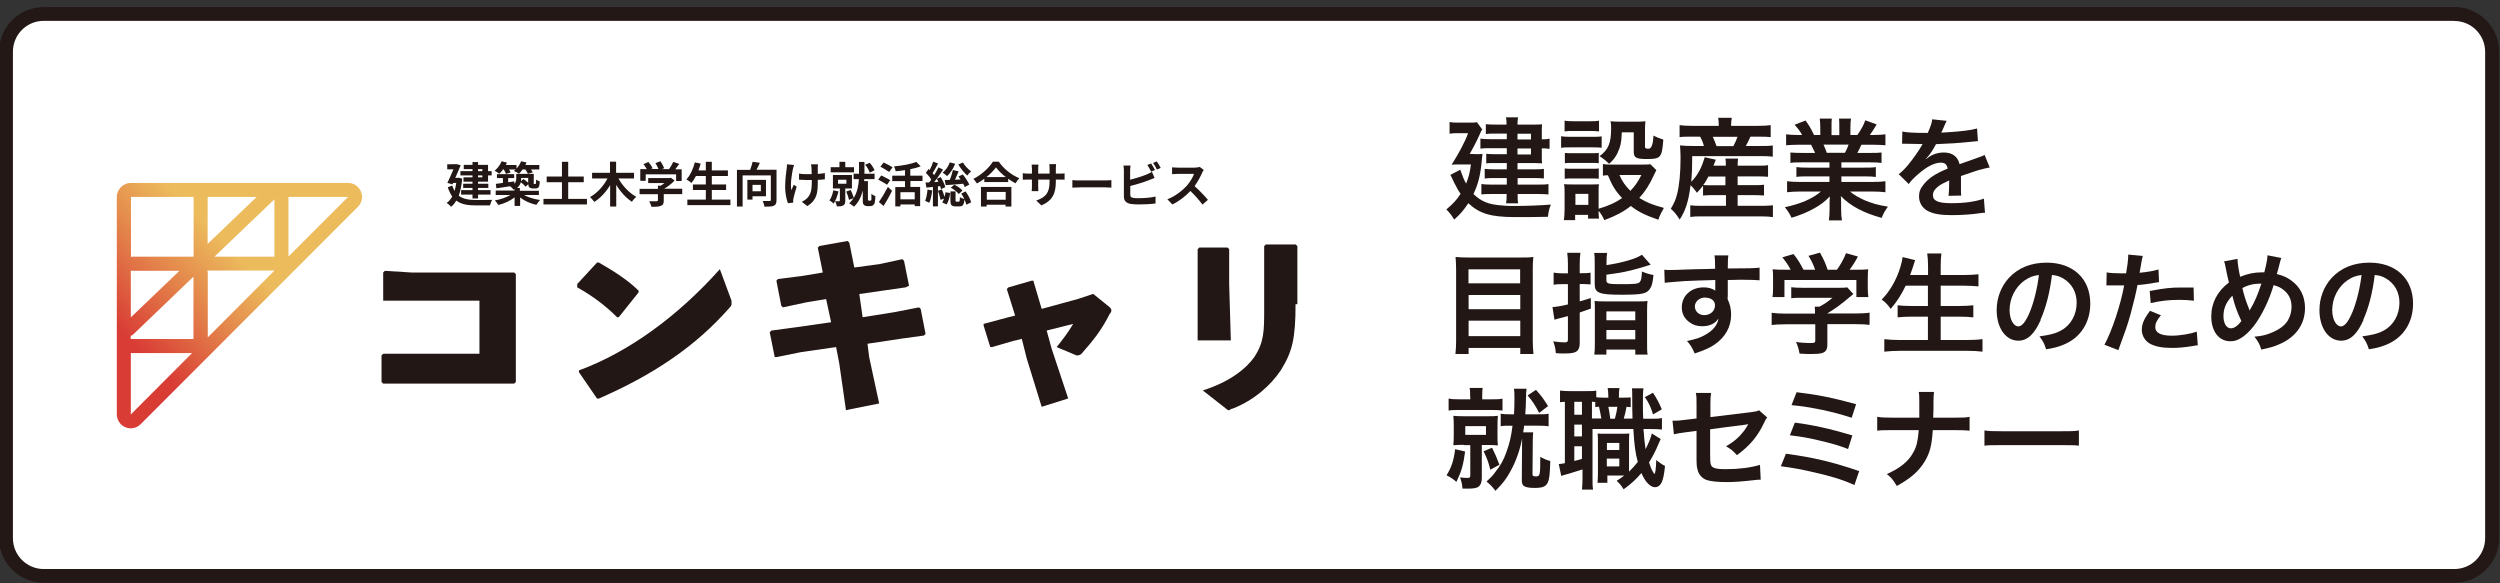 <?xml version="1.0" encoding="UTF-8"?>
<svg id="concari" xmlns="http://www.w3.org/2000/svg" xmlns:xlink="http://www.w3.org/1999/xlink" version="1.1" viewBox="0 0 180 42">
  <rect x="0" y="0" width="180" height="42" fill="#333333" stroke="none"/>
  <!-- Generator: Adobe Illustrator 29.7.1, SVG Export Plug-In . SVG Version: 2.1.1 Build 8)  -->
  <defs>
    <style>
      .st0 {
        fill: none;
      }

      .st1 {
        fill: url(#_名称未設定グラデーション_3);
      }

      .st2 {
        fill: #231815;
      }

      .st3 {
        fill: #fff;
      }

      .st4 {
        fill: #221714;
      }

      .st5 {
        clip-path: url(#clippath);
      }
    </style>
    <clipPath id="clippath">
      <path class="st0" d="M9.42,25.42h4.41l-4.41,4.42v-4.42ZM9.42,24.18c.07-.02.13-.06.18-.11l4.33-4.15v4.49h-4.52v-.23ZM14.95,19.63s0-.1-.02-.15c.02,0,.04,0,.07,0h4.76l-4.8,4.81v-4.67ZM9.42,19.48s.09.02.13.02h3.37l-3.5,3.35v-3.37ZM19.76,14.35v4.13h-4.32l4.32-4.13ZM9.42,14.18h4.52v4.3h-4.38s-.09,0-.13.02v-4.32ZM14.95,14.18h3.53l-3.53,3.38v-3.38ZM20.77,14.18h4.29l-4.29,4.29v-4.29ZM9.42,13.17c-.27,0-.52.11-.71.3-.19.19-.3.45-.3.71v15.65c0,.2.06.4.17.56.11.17.27.3.45.37.18.08.39.1.58.06.2-.04.38-.14.52-.28l15.64-15.65c.14-.14.24-.32.28-.52.04-.2.02-.4-.06-.58-.08-.18-.21-.34-.37-.45-.17-.11-.36-.17-.56-.17h-15.64Z"/>
    </clipPath>
    <linearGradient id="_名称未設定グラデーション_3" data-name="名称未設定グラデーション 3" x1="-488.86" y1="850.94" x2="-487.89" y2="850.94" gradientTransform="translate(10634.01 -18477.1) scale(21.74)" gradientUnits="userSpaceOnUse">
      <stop offset="0" stop-color="#d93b35"/>
      <stop offset=".18" stop-color="#d93b35"/>
      <stop offset=".43" stop-color="#e3824a"/>
      <stop offset=".65" stop-color="#ecbb5c"/>
      <stop offset="1" stop-color="#ecbb5c"/>
    </linearGradient>
  </defs>
  <g>
    <rect class="st3" x=".43" y="1" width="179" height="40.46" rx="2.72" ry="2.72"/>
    <path class="st2" d="M176.71,1.51c1.22,0,2.22.99,2.22,2.22v35.02c0,1.22-.99,2.22-2.22,2.22H3.15c-1.22,0-2.22-.99-2.22-2.22V3.72c0-1.22.99-2.22,2.22-2.22h173.57M176.71.51H3.15C1.38.51-.07,1.95-.07,3.72v35.02c0,1.77,1.45,3.22,3.22,3.22h173.57c1.77,0,3.22-1.45,3.22-3.22V3.72c0-1.77-1.45-3.22-3.22-3.22h0Z"/>
  </g>
  <g>
    <g>
      <path class="st4" d="M34.73,12.32h-.31v-.14h.31v.14ZM34.73,12.77h-.31v-.14h.31v.14ZM34.02,12.32h-.87v.31h.87v.14h-.65v.31h.65v.15h-.67v.3h.67v.16h-.82v.32h.82v.28h.4v-.28h.9v-.32h-.9v-.16h.74v-.3h-.74v-.15h.72v-.45h.26v-.31h-.26v-.45h-.72v-.2h-.4v.2h-.63v.31h.63v.14ZM33.02,12.8h-.07s-.17.01-.17.01c.14-.31.28-.64.39-.91l-.28-.08h-.06s-.63.01-.63.01v.36h.45c-.13.3-.29.67-.44.98l.37.1.04-.1h.23c-.03.21-.07.41-.12.58-.06-.11-.12-.24-.17-.39l-.32.12c.09.28.2.5.32.67-.11.2-.24.35-.4.46.09.05.25.19.31.28.15-.11.28-.26.38-.45.37.28.84.35,1.42.35h1.01c.03-.11.09-.31.16-.4-.25.01-.95.01-1.15.01-.5,0-.94-.06-1.26-.31.12-.33.2-.73.25-1.23l-.24-.06Z"/>
      <path class="st4" d="M36.28,12.21c.06.11.12.23.15.31l.33-.1c-.02-.06-.06-.14-.11-.22h.48s-.09.08-.13.11c.1.04.28.13.36.2.09-.08.19-.19.27-.31h.19c.08.1.15.23.19.31l.35-.1c-.03-.06-.08-.14-.13-.21h.6v-.32h-1c.03-.06.06-.12.08-.18l-.39-.09c-.07.19-.19.38-.33.52v-.25h-.77c.03-.06.06-.11.08-.17l-.38-.1c-.1.25-.3.51-.5.68.09.05.25.16.33.22.09-.08.18-.19.27-.31h.06ZM38.03,12.81v.35c-.09-.09-.23-.19-.34-.27l-.17.15s0-.09,0-.14v-.09h.5ZM38.8,14.06v-.32h-1.37v-.21h-.2c.15-.12.23-.26.27-.41.13.1.27.23.34.32l.2-.18c0,.13.03.19.08.23.06.06.15.08.24.08h.17c.06,0,.13-.01.18-.03.05-.03.09-.07.11-.14.02-.06.03-.2.05-.33-.08-.03-.2-.09-.27-.14,0,.11,0,.2-.01.24,0,.04-.02.06-.03.07-.01.01-.02.01-.04.01h-.06s-.02,0-.03-.02c-.01,0,0-.04,0-.1v-.61h-1.26v.35c0,.12-.02.25-.14.36v-.17s-.44.06-.44.06v-.3h.43v-.28h-1.24v.28h.43v.35c-.19.03-.37.05-.51.07l.04.32c.28-.04.63-.1.99-.15.08.06.21.19.25.25.02-.01.05-.02.07-.03v.09h-1.36v.32h1.06c-.29.18-.72.32-1.12.39.08.08.19.24.25.33.42-.1.86-.3,1.17-.55v.62h.4v-.61c.32.25.75.44,1.17.53.06-.1.18-.26.26-.35-.42-.06-.86-.19-1.15-.36h1.09Z"/>
      <polygon class="st4" points="40.91 14.32 40.91 13.12 42.03 13.12 42.03 12.71 40.91 12.71 40.91 11.65 40.46 11.65 40.46 12.71 39.36 12.71 39.36 13.12 40.46 13.12 40.46 14.32 39.13 14.32 39.13 14.72 42.26 14.72 42.26 14.32 40.91 14.32"/>
      <path class="st4" d="M45.65,12.85v-.41h-1.29v-.8h-.44v.8h-1.29v.41h1.11c-.28.54-.75,1.06-1.26,1.34.1.09.24.24.31.35.44-.28.84-.71,1.14-1.21v1.54h.44v-1.56c.3.5.7.94,1.13,1.22.06-.11.21-.28.31-.36-.51-.28-.99-.79-1.28-1.32h1.13Z"/>
      <path class="st4" d="M46.48,12.55h2.2v.48h.4v-.84h-.46c.09-.12.2-.26.29-.39l-.44-.14c-.07.16-.18.36-.3.52h-.52l.17-.07c-.05-.14-.16-.35-.27-.5l-.36.13c.08.13.17.3.22.43h-.54l.12-.06c-.06-.13-.19-.32-.31-.45l-.35.16c.08.11.18.24.24.36h-.47v.84h.39v-.48ZM49.12,13.59h-1.3c.28-.16.55-.38.75-.59l-.26-.2-.09.02h-1.55v.36h1.17c-.08.07-.18.13-.27.19h-.2v.23h-1.32v.38h1.32v.45s-.02.06-.09.06c-.07,0-.32,0-.54,0,.06.11.14.28.17.4.29,0,.51,0,.67-.07.17-.06.21-.17.21-.38v-.46h1.33v-.38Z"/>
      <path class="st4" d="M51.25,14.37v-.69h1.03v-.4h-1.03v-.61h1.16v-.4h-1.16v-.62h-.43v.62h-.53c.06-.16.11-.32.16-.49l-.42-.09c-.12.47-.34.94-.61,1.23.1.06.29.18.37.25.11-.13.22-.31.32-.5h.71v.61h-.93v.4h.93v.69h-1.33v.4h3.1v-.4h-1.34Z"/>
      <path class="st4" d="M54.78,13.77h-.6v-.46h.6v.46ZM55.15,14.13v-1.18h-1.34v1.42h.37v-.24h.98ZM55.91,12.22h-1.44c.08-.15.17-.33.24-.5l-.52-.07c-.04.17-.11.39-.18.58h-.95v2.64h.41v-2.24h2.03v1.76c0,.06-.02.08-.09.08-.07,0-.3,0-.5,0,.06.11.12.3.13.41.31,0,.53,0,.68-.07.14-.07.19-.18.19-.41v-2.17Z"/>
      <path class="st4" d="M58.89,11.83h-.5c.01.06.03.15.04.24,0,.09.01.27.01.47-.13,0-.27,0-.39,0-.18,0-.35-.01-.52-.04v.44c.17,0,.38.02.53.02.13,0,.25,0,.39,0v.12c0,.58-.06.89-.32,1.17-.1.11-.27.22-.4.28l.4.31c.69-.44.75-.94.75-1.75v-.14c.19-.01.37-.02.51-.04v-.45c-.14.03-.32.05-.51.06v-.44c0-.08,0-.16.02-.23M57.17,11.88l-.51-.05c0,.09,0,.2-.02.3-.04.28-.11.81-.11,1.38,0,.43.12.91.2,1.12l.38-.04s0-.11,0-.14c0-.04,0-.12.02-.17.04-.2.14-.55.23-.84l-.21-.14c-.06.13-.12.29-.17.4-.09-.43.03-1.15.11-1.54.02-.07.05-.2.08-.28"/>
      <path class="st4" d="M62.97,12.27c-.06-.16-.2-.39-.36-.55l-.32.14c.15.17.28.41.33.57l.34-.17ZM61.49,12.04h-.63v-.39h-.42v.39h-.63v.37h1.68v-.37ZM60,13.7c-.05.28-.15.55-.28.73.09.05.24.16.3.23.15-.22.28-.56.35-.88l-.37-.08ZM60.34,12.94h.6v.29h-.6v-.29ZM61.34,13.57v-.97h-1.37v.97h.5v.87s-.01.05-.06.05-.17,0-.28,0c.05.1.11.26.12.37.2,0,.34,0,.46-.07.12-.06.15-.17.15-.34v-.88h.48ZM62.56,14.44s-.04,0-.06-.02c-.01-.01-.01-.03-.01-.05v-1.33h-.27s0-.1.01-.14h.74v-.39h-.73v-.85h-.39v.85h-.39v.39h.38c-.02.43-.11.93-.37,1.35-.04-.16-.13-.4-.22-.57l-.32.11c.08.19.17.44.2.6l.32-.12c-.08.13-.19.26-.31.37.1.05.27.17.35.24.34-.32.52-.74.63-1.16v.68c0,.22.02.29.08.35.06.06.16.09.25.09h.2c.08,0,.16-.02.21-.06.06-.05.1-.1.12-.19.02-.08.04-.29.05-.47-.1-.03-.22-.1-.29-.16,0,.17,0,.32,0,.39,0,.03-.02.07-.03.08,0,.01-.04.02-.06.02h-.07Z"/>
      <path class="st4" d="M64.26,12.04c-.15-.1-.45-.25-.64-.34l-.23.3c.2.11.49.28.63.38l.24-.33ZM64.1,12.97c-.15-.09-.46-.24-.65-.34l-.22.3c.2.11.5.27.64.37l.23-.34ZM63.62,14.83c.21-.33.43-.73.61-1.09l-.3-.28c-.21.4-.47.83-.65,1.09l.34.28ZM65.86,14.35h-1.03v-.51h1.03v.51ZM66.42,13.04v-.39h-.88v-.47c.27-.05.53-.12.75-.2l-.31-.32c-.38.15-1.03.27-1.61.32.05.09.1.25.12.35.21-.02.45-.04.67-.08v.4h-.92v.39h.92v.43h-.7v1.39h.37v-.14h1.03v.12h.39v-1.38h-.7v-.43h.88Z"/>
      <path class="st4" d="M69,11.84c.16.28.43.61.64.8.07-.09.19-.23.28-.3-.21-.15-.46-.41-.59-.64l-.33.14ZM69.8,13.31c-.09-.21-.29-.52-.48-.75l-.31.15c.05.07.1.14.15.21l-.4.02c.09-.19.18-.4.26-.6l-.41-.1c-.05.21-.13.49-.22.71-.14,0-.26.01-.37.01l.07.37c.35-.02.81-.06,1.26-.1.05.09.09.18.11.24l.33-.18ZM68.45,13.51c.22.11.46.3.58.46l.27-.25c-.12-.14-.36-.32-.59-.42l-.26.22ZM68.38,11.7c-.1.29-.29.56-.51.73.09.06.25.18.32.25.23-.21.45-.54.58-.89l-.39-.1ZM66.78,13.66c-.03.29-.08.6-.17.8.08.03.23.1.3.14.1-.22.17-.56.21-.89l-.33-.06ZM67.69,13.4c.03.08.05.16.06.22l.31-.14c-.04-.2-.19-.5-.32-.73l-.29.12c.04.07.08.14.11.22l-.3.02c.22-.27.45-.61.64-.9l-.33-.16c-.08.17-.19.36-.31.56-.03-.04-.07-.09-.11-.14.12-.2.27-.46.39-.7l-.35-.13c-.06.18-.15.41-.25.6-.03-.02-.05-.05-.08-.07l-.2.27c.14.14.3.33.39.49-.05.08-.1.15-.16.21h-.25s.06.37.06.37l.47-.05v1.4h.36v-1.44l.17-.02ZM67.53,13.74c.08.21.16.47.19.65l.25-.09c-.04.11-.08.21-.13.28l.32.14c.13-.21.22-.54.25-.82l-.33-.06c-.02.11-.04.23-.08.34-.04-.17-.11-.38-.18-.54l-.29.09ZM69.21,13.94c.08.12.16.25.22.39-.1-.03-.25-.08-.32-.14,0,.29-.02.33-.08.33h-.16c-.06,0-.07-.01-.07-.1v-.64h-.37v.64c0,.33.06.44.38.44h.27c.23,0,.33-.1.36-.5.07.14.11.28.14.38l.34-.17c-.05-.23-.22-.54-.4-.79l-.31.16Z"/>
      <path class="st4" d="M72.41,14.38h-1.36v-.56h1.36v.56ZM70.64,14.87h.4v-.13h1.36v.13h.42v-1.41h-2.19v1.41ZM71.02,12.75c.28-.22.52-.47.69-.7.17.23.42.48.71.7h-1.39ZM71.48,11.65c-.26.42-.81.94-1.4,1.23.09.09.2.23.26.33.18-.1.37-.21.53-.34v.24h1.72v-.24c.17.12.35.24.53.33.07-.13.17-.26.27-.37-.55-.22-1.11-.66-1.48-1.19h-.42Z"/>
      <path class="st4" d="M76.02,13.04v-.11h.25c.18,0,.3,0,.38.01v-.46c-.09.02-.2.02-.38.02h-.25v-.36c0-.14.01-.25.02-.32h-.49c.01.07.02.18.02.32v.36h-.82v-.34c0-.13.01-.24.02-.31h-.49c0,.1.02.21.02.31v.34h-.29c-.17,0-.31-.02-.37-.03v.47c.08,0,.2-.01.37-.01h.29v.47c0,.16-.01.29-.02.36h.48c0-.07-.01-.21-.01-.36v-.47h.82v.13c0,.85-.29,1.14-.96,1.38l.37.35c.83-.36,1.04-.89,1.04-1.74"/>
      <path class="st4" d="M77.21,12.97v.54c.13-.01.36-.02.56-.02h1.85c.14,0,.32.01.4.02v-.54c-.09,0-.24.02-.4.02h-1.85c-.18,0-.43,0-.56-.02"/>
      <path class="st4" d="M82.88,11.77l-.27.11c.09.13.2.34.27.48l.28-.12c-.07-.13-.19-.34-.28-.47M83.29,11.62l-.27.11c.1.13.21.33.28.48l.27-.12c-.06-.12-.19-.34-.28-.47M81.4,11.92h-.51c.02.1.03.28.03.36v1.88c0,.3.17.46.47.52.15.02.36.04.58.04.38,0,.9-.02,1.23-.07v-.5c-.28.08-.84.12-1.2.12-.16,0-.3,0-.4-.02-.15-.03-.22-.07-.22-.22v-.64c.45-.11,1-.28,1.35-.42.11-.04.27-.11.4-.16l-.19-.44c-.13.08-.25.14-.38.19-.31.13-.79.28-1.19.38v-.65c0-.1.01-.25.03-.36"/>
      <path class="st4" d="M86.66,12.23l-.28-.21c-.07.02-.21.05-.36.05h-1.22c-.1,0-.31-.01-.41-.02v.49c.07,0,.26-.02.41-.02h1.17c-.08.24-.29.59-.51.84-.32.36-.86.78-1.41.99l.36.37c.47-.22.93-.58,1.3-.97.32.31.64.67.87.98l.39-.34c-.2-.25-.62-.69-.96-.99.23-.31.42-.68.54-.95.03-.07.09-.18.12-.21"/>
      <polygon class="st4" points="29.62 19.62 34.99 19.62 37.02 19.62 37.14 19.74 37.14 21.53 37.14 25.71 37.14 27.5 37.02 27.62 34.99 27.62 29.5 27.62 27.59 27.62 27.47 27.5 27.47 25.59 27.59 25.47 29.38 25.47 34.52 25.47 34.52 21.65 29.5 21.65 27.59 21.65 27.59 19.62 27.71 19.5 29.62 19.62"/>
      <path class="st4" d="M41.56,20.45l1.43-1.55h.12c.84.48,2.03,1.19,2.87,2.03v.12l-1.43,1.79h-.12c-.84-.84-1.79-1.55-2.87-2.15v-.24ZM52.67,21.65v.24q0,.12-.12.24c-2.51,2.87-5.61,4.9-9.44,6.57h-.12l-1.31-1.91v-.12c3.58-1.31,7.17-3.94,10.15-7.29l.84,2.27Z"/>
      <polygon class="st4" points="63.3 19.02 64.97 18.66 65.09 18.78 65.45 20.57 65.21 20.69 63.54 20.93 61.87 21.17 62.11 22.84 64.37 22.48 66.17 22.13 66.29 22.24 66.64 24.04 66.52 24.16 64.85 24.39 62.46 24.75 62.58 25.71 63.3 29.05 60.91 29.53 60.43 26.19 60.2 24.99 57.69 25.35 55.9 25.71 55.78 25.71 55.42 23.92 55.54 23.8 57.33 23.56 59.84 23.2 59.48 21.53 58.05 21.77 56.37 22.13 56.25 22.01 55.9 20.21 56.01 20.09 57.81 19.86 59.24 19.62 58.88 17.83 59 17.71 61.03 17.35 61.15 17.47 61.51 19.26 63.3 19.02"/>
      <path class="st4" d="M73.09,24.51l-1.67.48h-.12l-.48-1.55v-.12l1.79-.48.48-.12-.6-1.91.12-.12,1.67-.48h.12l.6,2.03,2.63-.72,1.08-.36,1.19.96q.12.12.12.24s0,.12-.12.24c-.6,1.19-1.19,1.91-2.03,2.87-.12.12-.24.12-.36.12l-1.43-.6c.48-.6.84-1.08,1.19-1.67l-1.91.48.36,1.31,1.19,3.58-1.91.6-1.07-3.46-.36-1.43-.48.12Z"/>
      <path class="st4" d="M88.5,20.45l.12,4.06h-2.39v-6.57l.12-.12h2.03l.12.12v2.51ZM93.28,21.89c0,2.51-.24,3.46-1.07,4.78-.72,1.07-1.91,2.15-3.46,2.75-.12,0-.24.12-.24.12q-.12,0-.24-.12l-1.67-1.31c1.91-.6,3.11-1.55,3.7-2.39.72-1.08.72-1.91.72-3.46v-4.54l.12-.12h2.15l.12.12v4.18h-.12Z"/>
    </g>
    <g class="st5">
      <rect class="st1" x="4.75" y="9.51" width="25.01" height="25.01" transform="translate(-10.51 18.63) rotate(-44.97)"/>
    </g>
  </g>
  <g>
    <path class="st4" d="M106.17,11.1c.36,0,.42,0,.57-.02-.02.14-.02.21-.04.35-.09,1.1-.25,1.78-.61,2.54.28.27.54.45.85.58.36.15.71.21,1.41.26.21.02.48.02.6.02.97,0,1.95-.04,2.71-.1-.13.36-.16.46-.21.88-.75.02-1.51.02-2.37.02-1.75,0-2.56-.25-3.36-1-.35.52-.56.78-1.02,1.18-.17-.29-.3-.46-.56-.73.49-.42.73-.67,1.02-1.12-.14-.21-.25-.39-.38-.66-.02-.03-.09-.16-.18-.36-.04-.07-.1-.2-.17-.35l.71-.37c.17.49.25.69.42,1,.18-.45.26-.75.35-1.38h-.75c-.22,0-.45,0-.64.02q.49-.8.68-1.17c.29-.56.36-.71.5-1.1h-.79c-.21,0-.35,0-.54.04v-.84c.18.03.33.04.56.04h.84c.3,0,.44,0,.57-.03l.38.52c-.06.09-.07.1-.2.4-.16.37-.52,1.06-.7,1.37h.36ZM108.47,9.62h-.93c-.21,0-.4,0-.56.03v-.71c.2.02.33.03.61.03h.88c0-.25,0-.34-.04-.52h.87c-.02.15-.04.25-.04.52h1.17c.25,0,.43,0,.6-.02-.02.15-.02.3-.02.5v.58c.25,0,.39,0,.56-.05v.74c-.17-.03-.31-.04-.56-.04v.6c0,.18,0,.36.02.48-.21,0-.35-.02-.56-.02h-1.21v.45h1.23c.28,0,.45,0,.67-.03v.69c-.19-.02-.39-.03-.67-.03h-1.22v.47h1.51c.33,0,.51,0,.71-.04v.75c-.19-.02-.41-.03-.71-.03h-1.51c0,.36,0,.48.04.67h-.87c.03-.21.04-.36.04-.67h-1.14c-.33,0-.48,0-.68.03v-.75c.18.03.4.04.69.04h1.14v-.47h-.95c-.24,0-.44,0-.64.04v-.7c.21.02.37.03.64.03h.95v-.45h-.97c-.21,0-.33,0-.51.02v-.69c.17.02.29.03.56.03h.92v-.43h-1.22c-.34,0-.48,0-.68.03v-.72c.2.03.31.04.71.04h1.19v-.41ZM110.23,10.04v-.41h-.97v.41h.97ZM109.26,11.12h.97v-.43h-.97v.43Z"/>
    <path class="st4" d="M112.4,9.81c.19.03.34.04.64.04h1.64c.33,0,.47,0,.64-.03v.82c-.17-.02-.27-.03-.6-.03h-1.68c-.29,0-.45,0-.64.03v-.83ZM119.26,12.24q-.05.08-.16.33c-.34.74-.64,1.21-1.07,1.68.54.34.91.48,1.77.72-.18.32-.29.52-.4.85-.93-.32-1.45-.57-1.98-.99-.53.42-1.1.72-1.91,1.02-.13-.29-.24-.47-.41-.67,0,.27,0,.37.03.56h-.79v-.27h-.93v.38h-.81c.03-.25.05-.5.05-.79v-1.17c0-.25,0-.44-.04-.63.2.02.37.02.61.02h1.37c.31,0,.4,0,.53-.02-.02.17-.02.28-.02.58v1.19c.71-.21,1.22-.44,1.69-.77-.48-.51-.71-.89-1.02-1.64-.16,0-.23,0-.36.03v-.84c.16.03.3.04.51.04h2.34c.3,0,.44,0,.56-.03l.44.43ZM112.65,8.69c.21.03.34.04.67.04h1.14c.32,0,.45,0,.67-.04v.77c-.22-.02-.38-.03-.67-.03h-1.14c-.29,0-.47,0-.67.03v-.77ZM112.67,11.01c.15.02.27.02.52.02h1.41c.26,0,.37,0,.51-.02v.74c-.17-.02-.27-.02-.51-.02h-1.41c-.25,0-.37,0-.52.02v-.74ZM112.67,12.13c.15.02.27.02.52.02h1.41c.26,0,.37,0,.51-.02v.74c-.18-.02-.26-.02-.52-.02h-1.41c-.25,0-.35,0-.52.02v-.74ZM113.43,14.75h.93v-.79h-.93v.79ZM116.77,9.53c-.02.69-.1,1.06-.32,1.51-.16.31-.31.51-.59.75-.23-.22-.46-.4-.69-.55.63-.46.83-.94.83-1.98,0-.25,0-.33-.04-.53.21.02.38.03.63.03h1.21c.28,0,.47,0,.67-.03-.02.17-.03.38-.03.67v1.17c0,.1.06.14.25.14q.32,0,.36-.95c.24.13.45.21.71.29-.1,1.3-.18,1.4-1.19,1.4-.77,0-.94-.1-.94-.52v-1.4h-.87ZM116.6,12.6c.2.46.42.78.79,1.14.34-.36.51-.6.79-1.14h-1.58Z"/>
    <path class="st4" d="M122.59,13.4c-.13.17-.2.25-.41.48-.16-.23-.28-.37-.46-.55-.14,1.16-.36,1.83-.78,2.48-.26-.4-.37-.53-.64-.78.24-.41.35-.65.45-1.05.16-.62.25-1.51.25-2.64,0-.32-.02-.61-.04-.87.31.03.55.04.9.04h.82c-.08-.29-.12-.39-.27-.67h-.67c-.42,0-.59,0-.81.03v-.86c.21.03.46.05.87.05h1.95v-.08c0-.17-.02-.32-.04-.5h.98c-.03.17-.05.31-.05.5v.08h1.95c.41,0,.67-.02.9-.05v.86c-.23-.02-.43-.03-.85-.03h-.61c-.16.35-.2.44-.33.67h1.05c.43,0,.67,0,.89-.04v.81c-.25-.03-.48-.04-.89-.04h-4.91c0,.92-.02,1.25-.07,1.85.22-.22.38-.43.56-.75.18-.33.25-.51.41-1.02l.8.18q-.08.2-.17.43h.89c0-.25,0-.37-.03-.51h.91c-.02.17-.03.28-.03.51h1.43c.39,0,.56,0,.76-.04v.84c-.23-.02-.41-.03-.77-.03h-1.42v.63h1.19c.37,0,.52,0,.71-.03v.78c-.23-.02-.37-.03-.71-.03h-1.19v.77h1.79c.32,0,.56-.02.75-.04v.85c-.24-.03-.48-.05-.78-.05h-4.41c-.27,0-.48,0-.76.04v-.84c.2.03.4.04.75.04h1.82v-.77h-.92c-.29,0-.51,0-.73.03v-.69ZM123,12.72c-.13.25-.21.4-.37.6.16.02.34.02.67.02h.93v-.63h-1.24ZM124.8,10.52c.14-.26.2-.39.3-.67h-1.78c.13.27.17.4.27.67h1.21Z"/>
    <path class="st4" d="M129.73,11.69c-.37,0-.57,0-.82.04v-.75c.22.02.43.03.82.03h.96c-.12-.25-.21-.44-.29-.59h-.86c-.39,0-.69.02-.94.04v-.79c.25.03.5.05.9.05h.25c-.15-.28-.25-.41-.54-.74l.79-.3c.27.37.38.56.61,1.04h.45v-.56c0-.24-.02-.46-.04-.62h.87c-.02.14-.02.32-.02.59v.6h.56v-.6c0-.25,0-.44-.02-.59h.86c-.02.15-.04.37-.04.62v.56h.5c.28-.4.43-.67.57-1.06l.82.3c-.19.32-.32.52-.49.76h.22c.41,0,.66-.02.9-.05v.79c-.25-.02-.56-.04-.94-.04h-.79c-.15.32-.18.39-.29.59h.92c.39,0,.59,0,.82-.03v.75c-.25-.03-.45-.04-.82-.04h-2.07v.38h1.66c.36,0,.6,0,.82-.04v.71c-.22-.03-.47-.04-.82-.04h-1.66v.4h2.21c.45,0,.73-.02.96-.05v.79c-.29-.03-.59-.05-.95-.05h-1.6c.27.23.63.44,1.08.64.51.21.92.33,1.65.45-.22.3-.32.48-.45.81-1.33-.37-2.23-.85-2.94-1.57.02.3.02.37.02.56v.39c0,.33.02.58.06.8h-.94c.03-.23.05-.49.05-.81v-.38c0-.18,0-.21.02-.54-.37.38-.67.61-1.14.87-.51.28-.99.48-1.62.67-.13-.28-.28-.52-.48-.76,1.16-.25,1.96-.6,2.6-1.13h-1.48c-.37,0-.66.02-.96.05v-.79c.25.03.52.05.95.05h2.1v-.4h-1.57c-.35,0-.59,0-.81.04v-.71c.22.03.45.04.81.04h1.57v-.38h-1.98ZM132.84,11c.12-.23.18-.37.26-.59h-1.81c.11.24.16.36.24.59h1.31Z"/>
    <path class="st4" d="M136.96,9.47c.33.07.83.1,1.84.1.21-.48.29-.71.32-.98l1.04.11q-.05.08-.32.71c-.04.09-.06.11-.07.14q.06,0,.5-.03c.92-.06,1.64-.14,2.08-.27l.06.91q-.22.02-.63.06c-.58.07-1.59.13-2.39.16-.23.45-.45.77-.73,1.06v.02q.06-.04.17-.12c.29-.22.71-.36,1.12-.36.62,0,1.01.29,1.14.84.61-.22,1.02-.37,1.21-.43.43-.15.46-.16.59-.24l.37.91c-.22.03-.46.1-.88.21-.11.03-.51.17-1.19.4v.09q0,.21,0,.32v.32c0,.14,0,.21,0,.26,0,.17,0,.29.02.42l-.92.02c.03-.14.05-.55.05-.92v-.19c-.39.18-.6.29-.76.41-.28.21-.41.42-.41.65,0,.41.38.58,1.34.58s1.77-.12,2.33-.33l.08,1.02c-.14,0-.18,0-.37.03-.57.09-1.33.14-2.03.14-.84,0-1.37-.1-1.77-.33-.36-.21-.58-.59-.58-1.02,0-.33.1-.58.35-.88.36-.44.81-.75,1.71-1.12-.04-.29-.2-.43-.48-.43-.46,0-1.02.28-1.63.82-.33.28-.52.48-.69.72l-.72-.71c.21-.16.44-.38.71-.71.31-.37.79-1.06.95-1.36q.03-.06.06-.1s-.13,0-.13,0c-.13,0-.83-.02-1-.02q-.15,0-.22,0s-.07,0-.13,0l.02-.91Z"/>
    <path class="st4" d="M109.55,18.54c.37,0,.61,0,.85-.04-.03.32-.04.54-.04.82v5.21c0,.4.02.68.05.96h-.95v-.44h-3.72v.44h-.95c.03-.27.05-.55.05-.9v-5.24c0-.31-.02-.59-.04-.85.26.03.52.04.89.04h3.87ZM109.45,20.4v-1.01h-3.72v1.01h3.72ZM105.74,22.26h3.72v-1.02h-3.72v1.02ZM105.74,24.2h3.72v-1.11h-3.72v1.11Z"/>
    <path class="st4" d="M112.89,19.01c0-.35-.02-.56-.05-.81h.95c-.03.25-.05.45-.05.8v.67h.17c.22,0,.39,0,.61-.04v.85c-.23-.02-.41-.03-.61-.03h-.17v1.25c.3-.09.43-.12.8-.24v.76q-.55.19-.8.28v2.21c0,.36-.12.57-.36.66-.16.06-.4.08-.78.08-.16,0-.29,0-.58-.02-.03-.36-.07-.53-.19-.85.36.05.59.07.82.07.19,0,.24-.04.24-.21v-1.68c-.1.03-.33.09-.66.17-.15.04-.18.05-.31.09l-.14-.91c.28-.02.56-.06,1.11-.19v-1.46h-.41c-.21,0-.39,0-.62.04v-.87c.21.03.39.05.62.05h.41v-.67ZM115.66,19.09c1.14-.17,2.14-.46,2.56-.75l.63.72c-.67.21-1.17.35-1.47.42-.65.15-.83.18-1.72.3v.39c0,.25.13.29.98.29,1.08,0,1.31-.02,1.42-.15.1-.11.14-.29.16-.76.31.13.55.2.83.25-.05.5-.1.73-.21.92-.24.43-.54.5-2.11.5s-1.91-.12-1.91-.75v-1.51c0-.34,0-.52-.04-.75h.93c-.03.2-.04.39-.04.71v.17ZM114.83,22.34c0-.33,0-.52-.02-.67.2.02.36.03.71.03h2.37c.37,0,.56,0,.73-.03-.02.17-.03.36-.03.69v2.36c0,.44,0,.61.04.81h-.89v-.36h-2.08v.36h-.87c.03-.21.04-.38.04-.78v-2.41ZM115.66,23.06h2.08v-.64h-2.08v.64ZM115.66,24.43h2.08v-.67h-2.08v.67Z"/>
    <path class="st4" d="M124.39,21.35s0,.1,0,.19c.17.37.25.69.25,1.12,0,.87-.41,1.61-1.18,2.14-.33.23-.7.4-1.44.65-.22-.49-.3-.61-.56-.9.65-.13.98-.24,1.35-.46.54-.31.86-.71.92-1.16-.23.37-.64.56-1.17.56-.37,0-.65-.09-.92-.29-.37-.27-.55-.62-.55-1.07,0-.84.66-1.44,1.58-1.44.34,0,.64.09.83.24t0-.1s0-.46,0-.67c-1.14.03-1.88.06-2.23.08q-1.2.09-1.41.12l-.03-.94c.17.02.25.02.39.02.2,0,.33,0,1.35-.04.52-.02.6-.02,1.25-.03q.26,0,.67-.02,0-.75-.05-.96h1c-.03.24-.03.25-.04.94,1.38,0,2-.02,2.29-.06v.91c-.29-.02-.67-.04-1.33-.04-.19,0-.33,0-.96.02v1.2ZM122.77,21.42c-.4,0-.74.29-.74.64s.28.63.67.63c.45,0,.78-.3.78-.71,0-.33-.28-.55-.71-.55Z"/>
    <path class="st4" d="M128.53,23.35c-.41,0-.72.02-.97.05v-.88c.27.04.59.06.96.06h2.16v-.06c0-.16,0-.3-.02-.44h.34c.34-.18.6-.35.94-.64h-2.18c-.32,0-.54,0-.79.03v-.79c.24.03.46.04.8.04h2.63c.31,0,.46,0,.6-.03l.44.48q-.13.11-.29.24c-.56.48-.97.78-1.59,1.16h0s2.07,0,2.07,0c.39,0,.74-.02.98-.06v.88c-.23-.03-.57-.05-.98-.05h-2.06v1.39c0,.28-.02.39-.1.5-.13.2-.4.26-1.12.26-.1,0-.37,0-.78-.03-.09-.42-.13-.56-.26-.84.38.06.74.08.99.08.35,0,.4-.02.4-.18v-1.17h-2.15ZM128.93,19.43c-.18-.35-.29-.51-.6-.9l.8-.24c.28.34.46.63.72,1.13h.84c-.13-.37-.26-.65-.48-1l.83-.23c.33.61.37.72.55,1.23h.67c.24-.32.52-.82.65-1.19l.86.24c-.18.34-.41.71-.6.95h.36c.54,0,.69,0,.98-.03-.02.2-.03.36-.03.66v.74c0,.21.02.41.04.6h-.86v-1.23h-5.18v1.23h-.86c.03-.18.04-.37.04-.61v-.73c0-.29,0-.45-.03-.66.36.03.41.03.94.03h.37Z"/>
    <path class="st4" d="M137.21,20.57c-.33.68-.64,1.16-1.08,1.67-.21-.3-.39-.49-.65-.67.6-.6,1.07-1.44,1.34-2.32.1-.34.14-.51.17-.74l.9.22q-.02.06-.07.21c-.02.06-.02.06-.08.26-.04.12-.11.32-.21.6h1.29v-.6c0-.41-.02-.66-.06-.95h1.02c-.03.26-.05.52-.05.94v.61h1.65c.4,0,.75-.02,1.07-.05v.87c-.34-.03-.67-.05-1.05-.05h-1.67v1.46h1.37c.4,0,.71-.02.98-.05v.87c-.29-.03-.6-.05-.98-.05h-1.37v1.68h1.91c.45,0,.79-.02,1.1-.06v.9c-.37-.04-.66-.06-1.08-.06h-4.86c-.41,0-.75.02-1.13.06v-.9c.34.04.68.06,1.1.06h2.04v-1.68h-1.22c-.37,0-.69.02-.96.05v-.87c.25.03.52.05.95.05h1.23v-1.46h-1.62Z"/>
    <path class="st4" d="M146.93,23.04c-.45,1.02-.96,1.49-1.61,1.49-.91,0-1.56-.92-1.56-2.2,0-.87.31-1.69.87-2.31.67-.73,1.6-1.11,2.73-1.11,1.91,0,3.14,1.16,3.14,2.95,0,1.37-.71,2.47-1.93,2.96-.38.16-.69.24-1.25.33-.13-.42-.23-.6-.48-.93.73-.1,1.21-.22,1.58-.44.69-.38,1.1-1.14,1.1-1.98,0-.76-.34-1.38-.98-1.76-.25-.14-.45-.21-.8-.24-.15,1.25-.43,2.34-.83,3.24ZM145.77,20.19c-.67.48-1.08,1.29-1.08,2.14,0,.65.28,1.17.63,1.17.26,0,.53-.33.82-1.02.3-.71.56-1.79.66-2.68-.41.05-.7.16-1.02.39Z"/>
    <path class="st4" d="M151.65,19.61c.29.05.6.07,1.06.07.1,0,.18,0,.37,0,.07-.38.15-.99.15-1.21,0-.03,0-.08,0-.14l1.05.1q-.06.18-.15.76c-.04.22-.05.27-.08.45.59-.06.96-.12,1.36-.24l.04.91q-.06,0-.25.04c-.4.08-1.04.16-1.3.17-.09.49-.29,1.33-.49,2.06-.23.83-.37,1.22-.89,2.63l-1-.39c.55-1.01,1.16-2.86,1.42-4.27-.06,0-.09,0-.1,0h-.46s-.12,0-.25,0c-.14,0-.25,0-.32,0-.04,0-.08,0-.15,0l.02-.92ZM155.59,22.69c-.32.4-.41.6-.41.87,0,.4.4.61,1.19.61.58,0,1.34-.13,1.8-.29l.07.98c-.14.02-.21.02-.39.06-.66.1-1.01.13-1.48.13-.71,0-1.21-.1-1.6-.32-.34-.2-.56-.58-.56-.98,0-.42.15-.78.59-1.37l.79.32ZM157.95,21.65c-.38-.04-.6-.06-1-.06-.79,0-1.31.06-2.1.23l-.07-.87c1.13-.21,1.51-.25,2.37-.25.21,0,.29,0,.79,0l.02.94Z"/>
    <path class="st4" d="M161.1,18.65c0,.3.1.87.19,1.28.54-.22,1.01-.32,1.53-.32h.21c.17-.67.22-.97.23-1.23l1,.2c-.05.1-.06.15-.08.22-.11.43-.21.82-.25.93.47.12.75.25,1.06.48.64.47.97,1.14.97,1.97,0,1.17-.67,2.11-1.86,2.61-.38.17-.68.25-1.29.38-.12-.4-.19-.53-.49-.93.55-.05.86-.12,1.29-.31.54-.23.9-.51,1.11-.85.17-.29.27-.63.27-.98,0-.52-.18-.92-.58-1.23-.21-.17-.39-.25-.71-.34-.32,1.09-.86,2.21-1.44,2.96-.29.37-.63.69-.94.87-.25.15-.47.21-.74.21-.82,0-1.37-.71-1.37-1.79,0-.98.45-1.82,1.27-2.44-.04-.12-.18-.81-.27-1.25-.02-.1-.03-.15-.08-.27l.96-.18ZM160.09,22.77c0,.52.22.87.54.87.22,0,.48-.17.75-.52-.37-.8-.49-1.17-.65-1.83-.45.47-.64.91-.64,1.47ZM161.98,22.35c.02-.06.02-.06.05-.1.32-.54.53-1.04.79-1.83-.55,0-.94.09-1.37.32.13.55.23.87.48,1.5.02.06.03.08.04.12h0Z"/>
    <path class="st4" d="M170.17,23.04c-.45,1.02-.96,1.49-1.61,1.49-.91,0-1.56-.92-1.56-2.2,0-.87.31-1.69.87-2.31.67-.73,1.6-1.11,2.73-1.11,1.91,0,3.14,1.16,3.14,2.95,0,1.37-.71,2.47-1.93,2.96-.38.16-.69.24-1.25.33-.13-.42-.23-.6-.48-.93.73-.1,1.21-.22,1.58-.44.69-.38,1.1-1.14,1.1-1.98,0-.76-.34-1.38-.98-1.76-.25-.14-.45-.21-.8-.24-.15,1.25-.43,2.34-.83,3.24ZM169,20.19c-.67.48-1.08,1.29-1.08,2.14,0,.65.28,1.17.63,1.17.26,0,.53-.33.82-1.02.3-.71.56-1.79.66-2.68-.41.05-.7.16-1.02.39Z"/>
    <path class="st4" d="M105.49,32.5c-.13.96-.25,1.41-.63,2.2-.22-.21-.4-.32-.71-.48.36-.57.52-1.07.62-1.88l.72.17ZM105.85,28.57c0-.33,0-.47-.04-.64h.94c-.02.15-.03.29-.03.62v.2h.71c.36,0,.52,0,.75-.05v.86c-.22-.03-.4-.04-.75-.04h-2.37c-.35,0-.54,0-.76.04v-.86c.22.04.36.05.75.05h.81v-.18ZM105.41,32.03c-.32,0-.54,0-.77.03.02-.23.03-.43.03-.73v-.68c0-.29,0-.48-.03-.71.22.02.44.03.76.03h1.7c.33,0,.52,0,.75-.03-.02.2-.03.38-.03.7v.71c0,.33,0,.52.03.72-.23-.02-.42-.03-.74-.03h-.42v2.39c0,.28-.08.49-.23.61-.13.1-.36.14-.75.14-.09,0-.18,0-.41,0-.03-.34-.06-.45-.17-.81.19.03.35.04.52.04s.21-.03.21-.17v-2.19h-.45ZM105.5,31.31h1.49v-.63h-1.49v.63ZM107.43,32.24c.21.43.34.71.53,1.22l-.66.36c-.12-.51-.21-.76-.48-1.33l.6-.25ZM108.79,30.65c-.34,0-.53,0-.74.04v-.9c.18.03.36.04.74.04h.22c.02-.44.03-.72.03-1.09,0-.33,0-.56-.04-.75h.91c-.02.17-.04.4-.04.71,0,.37-.02.68-.05,1.13h.9c.4,0,.58,0,.78-.04v.9c-.23-.03-.4-.04-.78-.04h-.98c-.02.16-.02.18-.07.48h.72c-.02.19-.03.29-.03.63l-.02,2.37c0,.14.04.17.26.17.28,0,.3-.09.3-1.41.3.17.5.25.72.3-.03.97-.06,1.28-.18,1.55-.13.29-.37.39-.94.39-.33,0-.56-.03-.71-.1-.17-.08-.23-.22-.22-.52l.02-2.75v-.18c-.15.81-.44,1.63-.82,2.32-.33.6-.56.9-1.1,1.44-.22-.29-.36-.44-.64-.67.34-.32.4-.37.6-.64.42-.53.62-.88.83-1.48.23-.63.35-1.14.44-1.89h-.14ZM110.59,28.07c.4.44.53.63.87,1.17l-.64.49c-.29-.56-.47-.83-.83-1.26l.6-.4Z"/>
    <path class="st4" d="M117.36,29.31q-.18-.02-.25-.02c-.06.33-.12.6-.2.85h.63q-.02-.56-.02-1.61c0-.32,0-.39-.02-.57h.83c-.04.28-.04.4-.04,1.01,0,.28,0,.94.02,1.18h.46c.48,0,.64,0,.89-.05v.83c-.29-.03-.42-.04-.89-.04h-.44c.04.62.09,1.04.15,1.45.21-.4.4-.87.45-1.13l.64.4c-.05.1-.11.24-.17.38-.17.43-.44.94-.67,1.31.11.33.17.48.27.65.07.13.1.17.12.17.06,0,.11-.37.13-1,.21.18.43.33.63.43-.06.61-.13.92-.23,1.16-.11.24-.29.37-.49.37-.33,0-.71-.38-.98-1.02-.4.47-.73.77-1.28,1.17-.2-.32-.28-.4-.5-.61.28-.18.38-.25.54-.38h-1.21v.52h-.71c.02-.23.03-.43.03-.69v-2.15c0-.35,0-.44-.02-.71.14.02.22.02.5.02h1.26c.23,0,.33,0,.52-.02-.02.18-.02.3-.02.71v2.04c.22-.21.4-.42.63-.7-.18-.66-.25-1.21-.32-2.37h-2.94v3.52c0,.41,0,.61.04.84h-.8c.02-.23.04-.48.04-.85v-.6c-.35.11-.72.23-1,.31-.37.1-.4.1-.53.16l-.18-.86c.09,0,.21-.02.44-.06v-4.42c-.17,0-.24.02-.35.03v-.84c.17.02.35.04.67.04h1.25c.34,0,.51,0,.69-.04v.48c.16.02.29.03.49.03h.38v-.05c0-.32-.02-.46-.05-.64h.85c-.03.18-.04.33-.04.64v.05h.29c.29,0,.4,0,.56-.02v.7ZM113.35,29.86h.55v-.93h-.55v.93ZM113.35,31.42h.55v-.85h-.55v.85ZM113.35,33.19c.26-.06.33-.09.55-.15v-.91h-.55v1.06ZM115.3,30.15c-.04-.24-.1-.53-.17-.86-.12,0-.15,0-.27.02v-.37c-.11,0-.14,0-.24-.02v1.21h.68ZM115.69,33.58h.9v-.56h-.9v.56ZM115.7,32.4h.89v-.51h-.89v.51ZM115.8,29.29c.05.23.1.52.14.86h.33c.07-.25.14-.54.18-.86h-.64ZM119.01,28.27c.29.44.42.69.64,1.2l-.63.37c-.18-.57-.3-.83-.59-1.25l.58-.31Z"/>
    <path class="st4" d="M127.23,30.06c-.1.13-.11.16-.22.39-.46.97-1.02,1.64-1.95,2.32-.31-.34-.43-.43-.79-.64.55-.3.96-.66,1.31-1.12.11-.16.16-.23.3-.47-.13.02-.18.03-.3.05-.8.1-1.62.2-2.45.32v1.79q0,.55.03.68c.06.31.31.4,1.12.4.91,0,1.78-.11,2.44-.31l.05,1.07c-.21,0-.28,0-.48.03-.86.1-1.44.14-1.97.14-.64,0-1.11-.05-1.41-.14-.33-.1-.6-.39-.68-.73-.07-.25-.08-.37-.08-1v-1.82l-.75.1q-.62.08-.88.15l-.1-.98c.09,0,.15,0,.19,0,.14,0,.48-.02.7-.06l.84-.1v-1.09c0-.4,0-.48-.05-.75h1.1c-.04.23-.05.4-.05.74v1l2.89-.35c.42-.05.43-.06.61-.14l.59.52Z"/>
    <path class="st4" d="M128.59,32.67c1.92.25,3.42.61,5.27,1.25l-.34,1c-.83-.37-1.56-.6-2.81-.89-.98-.23-1.63-.35-2.49-.46l.37-.91ZM129.23,30.43c1.27.16,2.54.44,4.14.92l-.31.98c-.63-.25-1.19-.41-2.18-.64-.67-.16-1.19-.25-2.01-.35l.36-.91ZM129.35,28.24c1.53.18,2.52.38,4.29.86l-.32.98c-1.31-.44-2.94-.78-4.33-.91l.36-.92Z"/>
    <path class="st4" d="M140.78,30.07c.56,0,.72,0,1.03-.06v1c-.29-.03-.49-.04-1.02-.04h-1.63c-.07,1.1-.21,1.63-.57,2.24-.44.72-.99,1.21-2.02,1.78-.27-.45-.39-.6-.72-.86.95-.41,1.56-.91,1.91-1.56.24-.43.32-.79.39-1.6h-1.97c-.52,0-.73,0-1.02.04v-1c.31.05.48.06,1.03.06h2c0-.33,0-.48,0-.62v-.47c0-.34,0-.55-.04-.76h1.1c-.03.25-.03.26-.04.76v.48q-.02.52-.02.61h1.57Z"/>
    <path class="st4" d="M142.87,30.99c.35.05.5.06,1.29.06h4.23c.79,0,.94,0,1.29-.06v1.1c-.32-.04-.41-.04-1.29-.04h-4.22c-.89,0-.98,0-1.29.04v-1.1Z"/>
  </g>
</svg>